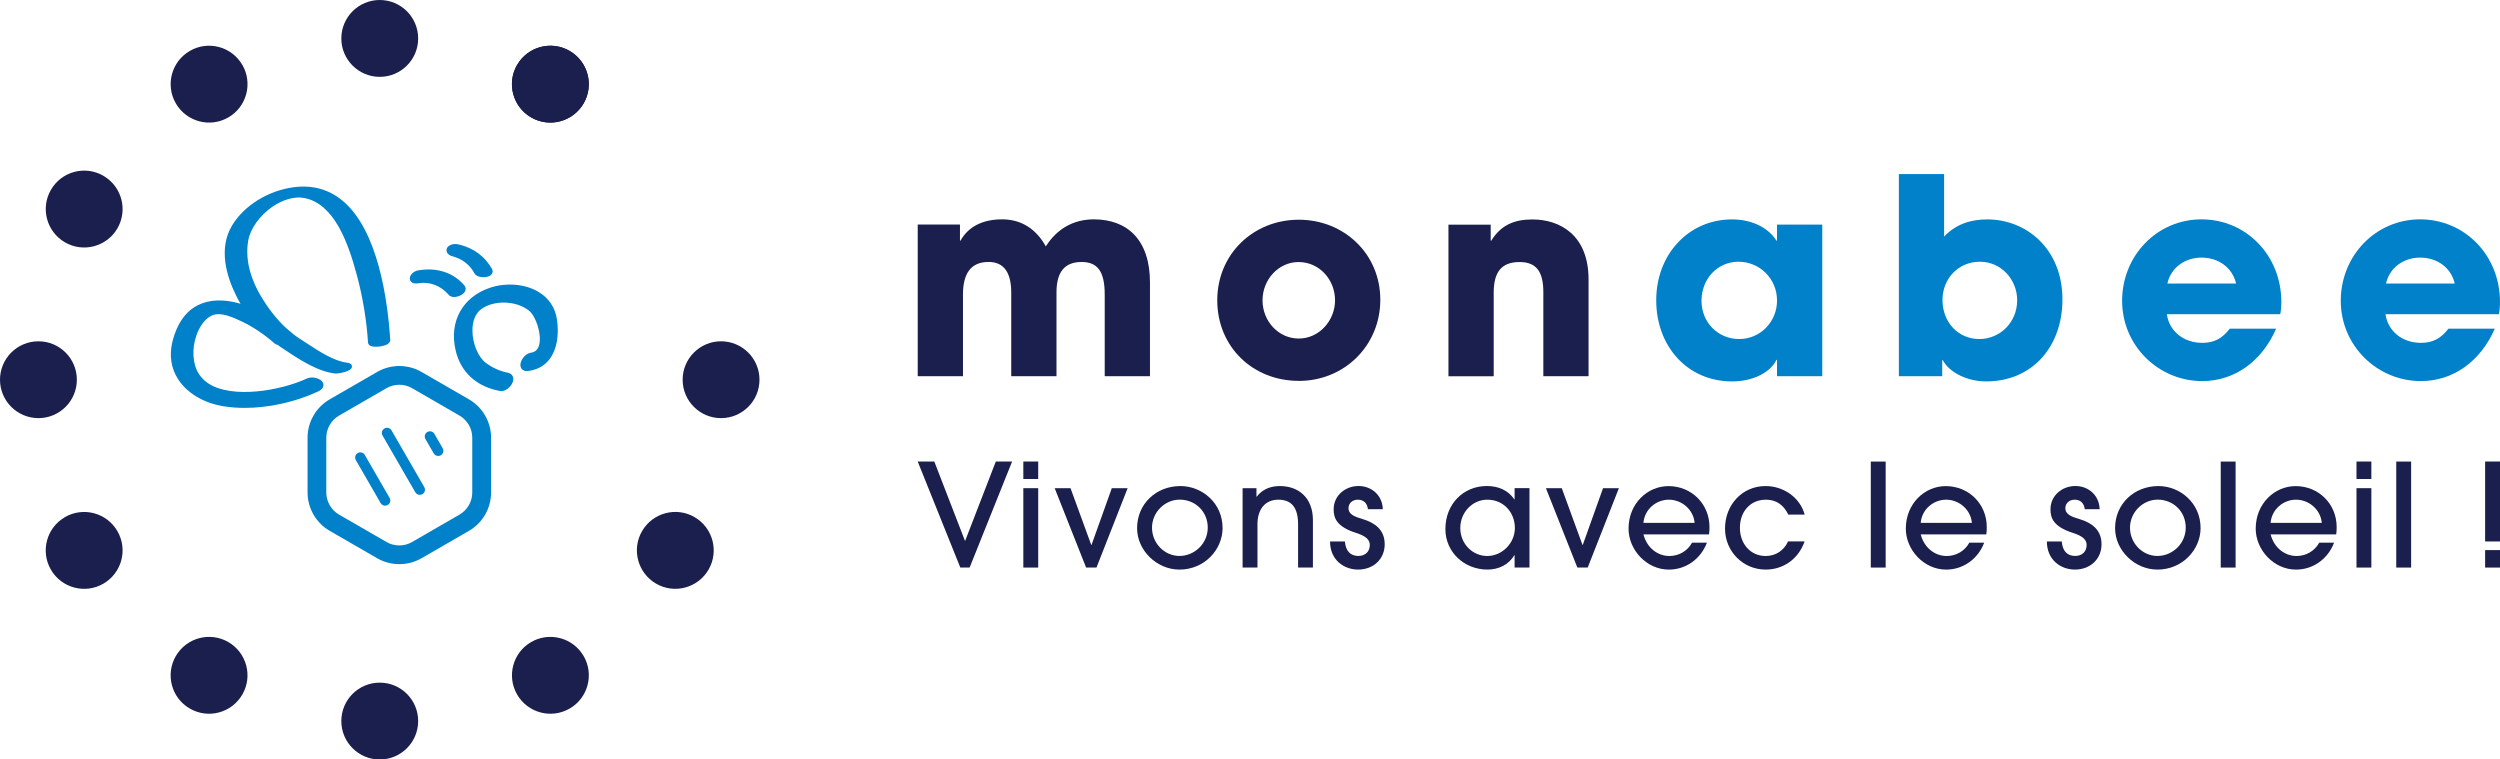 <svg width="158" height="48" viewBox="0 0 158 48" fill="none" xmlns="http://www.w3.org/2000/svg">
<path d="M69.818 23.777V18.614C69.818 17.111 69.337 16.558 68.354 16.558C67.269 16.558 66.77 17.215 66.77 18.474V23.774H63.91V18.491C63.91 17.248 63.463 16.555 62.48 16.555C61.361 16.555 60.86 17.282 60.86 18.611V23.774H58V14.191H60.67V15.209H60.703C61.204 14.312 62.117 13.863 63.339 13.863C64.562 13.863 65.494 14.486 66.096 15.571C66.784 14.483 67.82 13.863 69.129 13.863C71.265 13.863 72.678 15.176 72.678 17.851V23.774H69.818V23.777Z" fill="#1A1F4D"/>
<path d="M82.084 24.071C79.17 24.071 76.931 21.912 76.931 18.978C76.931 16.045 79.224 13.886 82.084 13.886C84.944 13.886 87.236 16.045 87.236 18.945C87.236 21.845 84.96 24.074 82.084 24.074V24.071ZM84.375 18.978C84.375 17.7 83.41 16.561 82.067 16.561C80.807 16.561 79.792 17.666 79.792 18.978C79.792 20.291 80.791 21.396 82.084 21.396C83.376 21.396 84.375 20.257 84.375 18.978Z" fill="#1A1F4D"/>
<path d="M97.539 23.777V18.46C97.539 17.164 97.092 16.561 96.039 16.561C94.886 16.561 94.402 17.201 94.402 18.496V23.779H91.542V14.197H94.212V15.215H94.246C94.85 14.231 95.692 13.869 96.848 13.869C98.572 13.869 100.397 14.836 100.397 17.666V23.777H97.537H97.539Z" fill="#1A1F4D"/>
<path d="M112.307 23.777V22.742H112.273C111.859 23.589 110.723 24.105 109.464 24.105C106.637 24.105 104.673 21.878 104.673 18.976C104.673 16.073 106.724 13.866 109.464 13.866C110.636 13.866 111.722 14.332 112.273 15.212H112.307V14.194H115.167V23.777H112.307ZM112.307 18.976C112.307 17.63 111.221 16.541 109.878 16.541C108.535 16.541 107.535 17.63 107.535 19.009C107.535 20.389 108.588 21.427 109.914 21.427C111.241 21.427 112.31 20.355 112.31 18.976H112.307Z" fill="#0081C9"/>
<path d="M120.008 23.777V11H122.868V14.954C123.627 14.144 124.592 13.866 125.591 13.866C128.073 13.866 130.346 15.731 130.346 18.925C130.346 21.878 128.468 24.105 125.521 24.105C124.368 24.105 123.212 23.569 122.781 22.759H122.748V23.777H120.008ZM127.486 18.976C127.486 17.697 126.503 16.541 125.127 16.541C123.75 16.541 122.765 17.63 122.765 18.959C122.765 20.375 123.764 21.427 125.09 21.427C126.417 21.427 127.486 20.355 127.486 18.976Z" fill="#0081C9"/>
<path d="M136.944 19.856C137.098 20.944 138.013 21.668 139.183 21.668C139.958 21.668 140.459 21.373 140.924 20.77H143.854C142.942 22.86 141.201 24.085 139.183 24.085C136.427 24.085 134.118 21.858 134.118 19.009C134.118 16.16 136.323 13.863 139.133 13.863C141.942 13.863 144.181 16.124 144.181 19.096C144.181 19.374 144.164 19.598 144.111 19.856H136.944ZM141.321 17.921C141.097 16.937 140.235 16.281 139.133 16.281C138.1 16.281 137.202 16.903 136.978 17.921H141.321Z" fill="#0081C9"/>
<path d="M150.763 19.856C150.917 20.944 151.832 21.668 153.002 21.668C153.777 21.668 154.278 21.373 154.743 20.77H157.673C156.76 22.86 155.02 24.085 153.002 24.085C150.245 24.085 147.937 21.858 147.937 19.009C147.937 16.16 150.142 13.863 152.952 13.863C155.761 13.863 158 16.124 158 19.096C158 19.374 157.983 19.598 157.93 19.856H150.763ZM155.14 17.921C154.916 16.937 154.054 16.281 152.952 16.281C151.919 16.281 151.021 16.903 150.797 17.921H155.14Z" fill="#0081C9"/>
<path d="M60.692 35.87L58 29.171H59.049L60.992 34.196L62.934 29.171H63.964L61.28 35.87H60.692Z" fill="#1A1F4D"/>
<path d="M64.674 30.273V29.168H65.615V30.273H64.674ZM64.674 35.87V30.853H65.615V35.87H64.674Z" fill="#1A1F4D"/>
<path d="M68.642 35.87L66.656 30.853H67.657L68.967 34.44H68.984L70.266 30.853H71.267L69.297 35.87H68.637H68.642Z" fill="#1A1F4D"/>
<path d="M74.531 35.997C73.12 35.997 71.864 34.794 71.864 33.38C71.864 31.849 73.064 30.719 74.6 30.719C75.983 30.719 77.284 31.807 77.267 33.4C77.251 34.74 76.128 35.999 74.531 35.999V35.997ZM74.558 31.577C73.618 31.577 72.807 32.373 72.807 33.352C72.807 34.331 73.593 35.136 74.542 35.136C75.49 35.136 76.33 34.356 76.33 33.344C76.33 32.331 75.543 31.577 74.558 31.577Z" fill="#1A1F4D"/>
<path d="M82.039 35.87V33.136C82.039 32.076 81.622 31.58 80.791 31.58C79.96 31.58 79.472 32.185 79.472 33.128V35.87H78.532V30.853H79.408V31.389H79.425C79.794 30.91 80.309 30.719 80.889 30.719C82.089 30.719 82.976 31.479 82.976 32.864V35.87H82.036H82.039Z" fill="#1A1F4D"/>
<path d="M86.455 32.185C86.41 31.824 86.203 31.58 85.814 31.58C85.453 31.58 85.226 31.824 85.226 32.113C85.226 32.539 85.66 32.665 86.158 32.819C86.863 33.035 87.513 33.462 87.513 34.395C87.513 35.329 86.807 35.997 85.831 35.997C84.927 35.997 84.059 35.38 84.059 34.221H84.999C85.044 34.827 85.352 35.136 85.85 35.136C86.284 35.136 86.572 34.855 86.572 34.446C86.572 34.101 86.309 33.877 85.722 33.686C84.493 33.296 84.286 32.763 84.286 32.191C84.286 31.305 85.036 30.716 85.859 30.716C86.681 30.716 87.367 31.297 87.395 32.183H86.455V32.185Z" fill="#1A1F4D"/>
<path d="M95.723 35.87V35.091H95.704C95.351 35.688 94.719 35.997 94.005 35.997C92.541 35.997 91.349 34.892 91.349 33.442C91.349 31.84 92.496 30.716 93.969 30.716C94.702 30.716 95.315 30.988 95.704 31.557H95.723V30.851H96.663V35.868H95.723V35.87ZM95.74 33.372C95.74 32.393 95.035 31.58 93.996 31.58C93.056 31.58 92.29 32.385 92.29 33.372C92.29 34.359 93.056 35.139 93.996 35.139C94.937 35.139 95.74 34.322 95.74 33.372Z" fill="#1A1F4D"/>
<path d="M99.689 35.87L97.702 30.853H98.704L100.013 34.44H100.03L101.312 30.853H102.314L100.343 35.87H99.683H99.689Z" fill="#1A1F4D"/>
<path d="M103.864 33.77C104.079 34.603 104.74 35.139 105.509 35.139C106.097 35.139 106.648 34.83 106.937 34.297H107.877C107.488 35.329 106.548 35.999 105.473 35.999C104.063 35.999 102.924 34.749 102.924 33.411C102.924 31.826 104.116 30.722 105.445 30.722C106.917 30.722 108.039 31.863 108.039 33.302C108.039 33.456 108.039 33.599 108.011 33.773H103.864V33.77ZM107.099 33.046C107.026 32.194 106.276 31.58 105.473 31.58C104.67 31.58 103.937 32.185 103.864 33.046H107.099Z" fill="#1A1F4D"/>
<path d="M114.053 34.213C113.656 35.346 112.699 35.997 111.588 35.997C110.152 35.997 109.021 34.838 109.021 33.408C109.021 31.897 110.116 30.719 111.579 30.719C112.718 30.719 113.756 31.434 114.056 32.522H113.018C112.738 31.933 112.284 31.58 111.607 31.58C110.622 31.58 109.962 32.331 109.962 33.355C109.962 34.379 110.639 35.139 111.588 35.139C112.228 35.139 112.743 34.794 113.006 34.216H114.056L114.053 34.213Z" fill="#1A1F4D"/>
<path d="M118.234 35.87V29.171H119.174V35.87H118.234Z" fill="#1A1F4D"/>
<path d="M121.388 33.77C121.603 34.603 122.264 35.139 123.033 35.139C123.621 35.139 124.172 34.83 124.461 34.297H125.401C125.012 35.329 124.072 35.999 122.997 35.999C121.586 35.999 120.448 34.749 120.448 33.411C120.448 31.826 121.64 30.722 122.969 30.722C124.441 30.722 125.563 31.863 125.563 33.302C125.563 33.456 125.563 33.599 125.535 33.773H121.388V33.77ZM124.623 33.046C124.55 32.194 123.8 31.58 122.997 31.58C122.194 31.58 121.461 32.185 121.388 33.046H124.623Z" fill="#1A1F4D"/>
<path d="M131.759 32.185C131.714 31.824 131.507 31.58 131.118 31.58C130.757 31.58 130.53 31.824 130.53 32.113C130.53 32.539 130.964 32.665 131.462 32.819C132.167 33.035 132.817 33.462 132.817 34.395C132.817 35.329 132.111 35.997 131.135 35.997C130.231 35.997 129.363 35.38 129.363 34.221H130.304C130.348 34.827 130.656 35.136 131.154 35.136C131.588 35.136 131.876 34.855 131.876 34.446C131.876 34.101 131.613 33.877 131.026 33.686C129.797 33.296 129.59 32.763 129.59 32.191C129.59 31.305 130.34 30.716 131.163 30.716C131.986 30.716 132.671 31.297 132.699 32.183H131.759V32.185Z" fill="#1A1F4D"/>
<path d="M136.34 35.997C134.93 35.997 133.673 34.794 133.673 33.38C133.673 31.849 134.874 30.719 136.41 30.719C137.792 30.719 139.094 31.807 139.077 33.4C139.06 34.74 137.938 35.999 136.34 35.999V35.997ZM136.368 31.577C135.428 31.577 134.616 32.373 134.616 33.352C134.616 34.331 135.402 35.136 136.351 35.136C137.3 35.136 138.139 34.356 138.139 33.344C138.139 32.331 137.353 31.577 136.368 31.577Z" fill="#1A1F4D"/>
<path d="M140.35 35.87V29.171H141.29V35.87H140.35Z" fill="#1A1F4D"/>
<path d="M143.501 33.77C143.717 34.603 144.377 35.139 145.147 35.139C145.734 35.139 146.286 34.83 146.574 34.297H147.514C147.125 35.329 146.185 35.999 145.11 35.999C143.7 35.999 142.561 34.749 142.561 33.411C142.561 31.826 143.753 30.722 145.082 30.722C146.554 30.722 147.676 31.863 147.676 33.302C147.676 33.456 147.676 33.599 147.649 33.773H143.501V33.77ZM146.736 33.046C146.663 32.194 145.913 31.58 145.11 31.58C144.307 31.58 143.574 32.185 143.501 33.046H146.736Z" fill="#1A1F4D"/>
<path d="M148.93 30.273V29.168H149.87V30.273H148.93ZM148.93 35.87V30.853H149.87V35.87H148.93Z" fill="#1A1F4D"/>
<path d="M151.443 35.87V29.171H152.383V35.87H151.443Z" fill="#1A1F4D"/>
<path d="M157.06 34.221V29.168H158V34.221H157.06ZM157.06 35.87V34.766H158V35.87H157.06Z" fill="#1A1F4D"/>
<path d="M26.428 2.43C26.428 3.771 25.339 4.857 24 4.857C22.661 4.857 21.572 3.769 21.572 2.43C21.572 1.09 22.659 0 24 0C25.341 0 26.428 1.088 26.428 2.43Z" fill="#1A1F4D"/>
<path d="M26.428 45.57C26.428 46.912 25.339 48 24 48C22.661 48 21.572 46.914 21.572 45.57C21.572 44.227 22.659 43.143 24 43.143C25.341 43.143 26.428 44.229 26.428 45.57Z" fill="#1A1F4D"/>
<path d="M15.319 4.105C15.988 5.266 15.591 6.752 14.43 7.421C13.268 8.093 11.783 7.694 11.111 6.532C10.44 5.371 10.838 3.885 12 3.216C13.162 2.544 14.647 2.943 15.316 4.105" fill="#1A1F4D"/>
<path d="M36.889 41.466C37.56 42.627 37.161 44.113 36 44.782C34.839 45.454 33.353 45.055 32.681 43.893C32.012 42.732 32.409 41.246 33.57 40.577C34.732 39.907 36.217 40.304 36.887 41.466" fill="#1A1F4D"/>
<path d="M6.534 11.111C7.696 11.783 8.093 13.266 7.423 14.428C6.752 15.589 5.268 15.988 4.107 15.316C2.945 14.645 2.546 13.159 3.218 11.998C3.887 10.836 5.373 10.438 6.534 11.109" fill="#1A1F4D"/>
<path d="M43.893 32.681C45.055 33.351 45.452 34.839 44.782 35.998C44.111 37.16 42.627 37.559 41.466 36.887C40.304 36.215 39.905 34.73 40.577 33.568C41.248 32.407 42.732 32.01 43.893 32.679" fill="#1A1F4D"/>
<path d="M2.43 21.57C3.771 21.57 4.857 22.659 4.857 23.998C4.857 25.337 3.771 26.426 2.43 26.426C1.088 26.426 0 25.337 0 23.998C0 22.659 1.086 21.57 2.43 21.57Z" fill="#1A1F4D"/>
<path d="M45.57 21.57C46.912 21.57 48 22.659 48 23.998C48 25.337 46.912 26.426 45.57 26.426C44.229 26.426 43.143 25.337 43.143 23.998C43.143 22.659 44.231 21.57 45.57 21.57Z" fill="#1A1F4D"/>
<path d="M4.105 32.681C5.266 32.012 6.752 32.409 7.421 33.57C8.093 34.732 7.694 36.217 6.532 36.889C5.371 37.56 3.885 37.161 3.216 36C2.544 34.839 2.943 33.353 4.105 32.684" fill="#1A1F4D"/>
<path d="M32.681 4.105C33.353 2.943 34.837 2.544 35.998 3.216C37.16 3.887 37.559 5.371 36.887 6.532C36.215 7.694 34.73 8.093 33.568 7.421C32.407 6.75 32.008 5.266 32.679 4.105" fill="#1A1F4D"/>
<path d="M11.111 41.466C11.781 40.304 13.268 39.907 14.428 40.577C15.589 41.248 15.988 42.732 15.316 43.893C14.645 45.055 13.159 45.454 11.998 44.782C10.836 44.113 10.44 42.627 11.109 41.466" fill="#1A1F4D"/>
<path d="M32.681 4.105C33.353 2.943 34.837 2.544 35.998 3.216C37.16 3.887 37.559 5.371 36.887 6.532C36.215 7.694 34.73 8.093 33.568 7.421C32.407 6.75 32.008 5.266 32.679 4.105" fill="#1A1F4D"/>
<path d="M18.611 12.025C17.145 12.21 15.592 13.081 14.83 14.357C14.044 15.673 14.463 17.314 15.097 18.591C15.261 18.922 15.454 19.248 15.666 19.564C13.749 18.822 11.755 19 11.093 21.621C10.563 23.721 12.205 25.153 14.125 25.477C16.021 25.797 18.275 25.374 20.013 24.562C20.622 24.279 19.843 23.926 19.468 24.102C17.26 25.131 11.889 25.984 12.023 22.158C12.053 21.295 12.481 20.123 13.323 19.75C13.945 19.476 14.783 19.867 15.342 20.129C16.108 20.489 16.835 20.992 17.473 21.55C17.515 21.585 17.572 21.609 17.637 21.623C17.708 21.674 17.775 21.727 17.848 21.775C18.785 22.401 20.053 23.29 21.228 23.414C21.416 23.434 22.382 23.167 21.916 23.118C20.878 23.009 19.679 22.109 18.812 21.559C18.66 21.463 18.516 21.358 18.374 21.247C18.362 21.233 18.352 21.22 18.336 21.206C18.216 21.101 18.089 20.997 17.959 20.894C17.305 20.291 16.754 19.556 16.311 18.81C15.662 17.718 15.267 16.43 15.494 15.159C15.766 13.634 17.704 12.017 19.276 12.323C21.388 12.736 22.271 15.57 22.745 17.344C23.116 18.735 23.361 20.191 23.454 21.627C23.466 21.804 24.479 21.698 24.466 21.477C24.248 18.095 23.245 11.438 18.615 12.025" fill="#0081C9"/>
<path d="M15.453 25.779C14.979 25.779 14.523 25.743 14.092 25.67C12.862 25.462 11.831 24.846 11.266 23.981C10.807 23.28 10.683 22.446 10.902 21.573C11.183 20.461 11.716 19.697 12.486 19.298C13.217 18.92 14.148 18.887 15.202 19.197C15.1 19.023 15.007 18.851 14.922 18.679C14.321 17.468 13.79 15.72 14.663 14.257C15.422 12.989 16.962 12.034 18.59 11.829C19.753 11.681 20.779 11.967 21.638 12.676C23.9 14.545 24.502 18.985 24.662 21.465C24.666 21.526 24.65 21.644 24.508 21.741C24.263 21.903 23.639 21.97 23.412 21.858C23.319 21.812 23.264 21.733 23.258 21.64C23.167 20.228 22.932 18.8 22.556 17.395C21.999 15.317 21.12 12.884 19.24 12.516C18.637 12.398 17.903 12.597 17.225 13.06C16.427 13.607 15.823 14.444 15.69 15.193C15.441 16.578 15.985 17.869 16.484 18.709C16.968 19.523 17.512 20.21 18.096 20.747C18.217 20.842 18.347 20.949 18.47 21.056C18.487 21.071 18.501 21.087 18.515 21.103C18.663 21.218 18.797 21.312 18.922 21.391C19.062 21.48 19.212 21.579 19.368 21.682C20.148 22.195 21.118 22.833 21.94 22.92C22.234 22.952 22.248 23.118 22.242 23.187C22.209 23.509 21.3 23.616 21.213 23.61C20.056 23.487 18.863 22.687 17.905 22.045L17.745 21.939C17.693 21.905 17.642 21.867 17.593 21.83L17.557 21.804C17.472 21.781 17.403 21.745 17.348 21.698C16.684 21.117 15.963 20.637 15.264 20.309C14.74 20.064 13.95 19.693 13.409 19.932C12.68 20.254 12.257 21.322 12.226 22.166C12.192 23.102 12.508 23.795 13.164 24.23C14.665 25.224 17.745 24.69 19.39 23.924C19.665 23.795 20.044 23.869 20.253 24.015C20.433 24.139 20.449 24.287 20.441 24.362C20.427 24.516 20.314 24.643 20.103 24.741C18.663 25.413 16.982 25.779 15.459 25.779H15.453ZM13.853 19.381C13.446 19.381 13.039 19.456 12.668 19.647C12.002 19.991 11.538 20.67 11.285 21.668C11.09 22.444 11.194 23.149 11.595 23.764C12.101 24.538 13.035 25.091 14.157 25.279C15.902 25.573 18.112 25.227 19.929 24.38C19.971 24.36 19.998 24.345 20.016 24.331C19.929 24.273 19.694 24.21 19.55 24.277C17.887 25.054 14.633 25.678 12.939 24.556C12.16 24.04 11.785 23.23 11.823 22.148C11.858 21.162 12.356 19.957 13.239 19.566C13.944 19.254 14.833 19.671 15.422 19.948C16.154 20.291 16.907 20.793 17.598 21.397C17.6 21.397 17.618 21.415 17.675 21.427L17.715 21.435L17.816 21.51C17.861 21.544 17.905 21.577 17.952 21.607L18.114 21.715C19.036 22.334 20.184 23.102 21.243 23.215C21.267 23.215 21.31 23.211 21.363 23.201C20.597 22.968 19.803 22.444 19.139 22.008C18.985 21.907 18.837 21.808 18.699 21.721C18.558 21.632 18.41 21.526 18.244 21.397L18.197 21.348C18.078 21.245 17.956 21.142 17.828 21.044C17.203 20.469 16.636 19.754 16.133 18.907C15.599 18.01 15.021 16.623 15.289 15.12C15.443 14.259 16.095 13.342 16.99 12.73C17.02 12.71 17.049 12.69 17.079 12.67C16.196 13.081 15.435 13.715 14.993 14.456C14.169 15.835 14.811 17.581 15.268 18.5C15.424 18.814 15.611 19.134 15.825 19.45L16.176 19.971L15.589 19.744C15.096 19.552 14.472 19.377 13.847 19.377L13.853 19.381ZM23.643 21.516C23.803 21.536 24.141 21.488 24.261 21.427C24.101 18.999 23.512 14.739 21.383 12.981C20.873 12.558 20.295 12.305 19.659 12.218C21.514 12.829 22.381 15.229 22.934 17.291C23.307 18.687 23.546 20.108 23.641 21.514L23.643 21.516Z" fill="#0081C9"/>
<path d="M30.926 17.09C30.505 16.339 29.841 15.873 29.016 15.654C28.848 15.608 28.622 15.59 28.476 15.711C28.34 15.823 28.488 15.96 28.609 15.993C29.298 16.175 29.814 16.548 30.165 17.177C30.299 17.416 31.068 17.345 30.926 17.092" fill="#0081C9"/>
<path d="M30.553 17.52H30.541C30.417 17.52 30.112 17.491 29.988 17.274C29.67 16.705 29.214 16.359 28.554 16.185C28.418 16.15 28.262 16.039 28.226 15.877C28.2 15.761 28.244 15.644 28.345 15.561C28.512 15.421 28.767 15.387 29.06 15.464C29.974 15.707 30.658 16.221 31.092 16.995C31.149 17.096 31.149 17.208 31.092 17.301C30.974 17.503 30.66 17.52 30.549 17.52H30.553ZM28.72 15.82C29.447 16.027 29.974 16.44 30.334 17.08C30.379 17.127 30.588 17.141 30.705 17.112C30.324 16.478 29.737 16.053 28.961 15.847C28.87 15.824 28.787 15.814 28.72 15.822V15.82Z" fill="#0081C9"/>
<path d="M29.193 18.164C28.498 17.358 27.493 17.107 26.473 17.277C26.104 17.338 25.879 17.797 26.4 17.708C27.212 17.571 27.975 17.887 28.512 18.509C28.684 18.707 29.397 18.397 29.193 18.162" fill="#0081C9"/>
<path d="M28.694 18.77C28.554 18.77 28.439 18.725 28.364 18.638C27.856 18.049 27.155 17.783 26.436 17.903C26.217 17.941 26.059 17.903 25.966 17.791C25.895 17.704 25.879 17.587 25.922 17.473C25.994 17.283 26.207 17.121 26.444 17.084C27.617 16.888 28.646 17.226 29.346 18.036C29.427 18.128 29.45 18.249 29.411 18.363C29.338 18.575 29.063 18.715 28.84 18.759C28.789 18.768 28.741 18.772 28.696 18.772L28.694 18.77ZM26.776 17.479C27.487 17.479 28.159 17.795 28.664 18.379C28.721 18.401 28.939 18.328 29.016 18.255C28.411 17.579 27.523 17.301 26.509 17.471C26.47 17.477 26.434 17.49 26.402 17.506C26.527 17.486 26.651 17.477 26.776 17.477V17.479Z" fill="#0081C9"/>
<path d="M32.043 23.749C31.517 23.652 31.006 23.409 30.581 23.091C29.646 22.39 29.224 20.187 30.275 19.397C31.175 18.72 32.706 18.802 33.562 19.49C34.255 20.047 34.83 22.326 33.575 22.49C33.196 22.54 32.801 23.326 33.366 23.253C34.895 23.055 35.197 21.475 34.996 20.193C34.705 18.346 32.536 17.864 31.009 18.384C29.417 18.927 28.598 20.367 28.973 22.056C29.277 23.429 30.269 24.27 31.642 24.521C32.009 24.588 32.54 23.841 32.043 23.751" fill="#0081C9"/>
<path d="M31.688 24.72C31.66 24.72 31.634 24.718 31.608 24.712C30.099 24.436 29.096 23.507 28.784 22.095C28.387 20.309 29.238 18.776 30.949 18.192C31.982 17.84 33.197 17.941 34.042 18.453C34.68 18.838 35.079 19.428 35.194 20.157C35.352 21.169 35.188 22.091 34.741 22.686C34.419 23.114 33.967 23.369 33.394 23.444C33.151 23.476 33.027 23.385 32.964 23.304C32.871 23.183 32.863 23.014 32.942 22.824C33.041 22.585 33.284 22.326 33.552 22.291C33.821 22.255 33.991 22.099 34.07 21.813C34.259 21.139 33.864 19.98 33.44 19.64C32.626 18.986 31.204 18.944 30.396 19.551C30.05 19.812 29.858 20.284 29.858 20.884C29.858 21.702 30.212 22.561 30.702 22.929C31.123 23.245 31.61 23.466 32.079 23.551C32.337 23.598 32.48 23.798 32.434 24.047C32.377 24.365 32.017 24.718 31.686 24.718L31.688 24.72ZM32.229 18.38C31.84 18.38 31.447 18.441 31.075 18.567C29.566 19.083 28.817 20.434 29.167 22.01C29.444 23.256 30.334 24.078 31.678 24.323C31.729 24.333 31.834 24.286 31.928 24.179C32.027 24.07 32.053 23.974 32.047 23.948C32.047 23.952 32.033 23.944 32.008 23.94C31.48 23.843 30.931 23.596 30.463 23.245C29.874 22.802 29.461 21.832 29.461 20.884C29.461 20.157 29.708 19.573 30.157 19.235C31.111 18.518 32.727 18.563 33.685 19.332C34.22 19.762 34.686 21.066 34.447 21.919C34.325 22.356 34.022 22.626 33.6 22.682C33.531 22.69 33.432 22.769 33.361 22.871C33.303 22.954 33.284 23.02 33.28 23.055C33.291 23.055 33.311 23.055 33.339 23.053C33.801 22.994 34.165 22.79 34.421 22.451C34.799 21.947 34.941 21.113 34.801 20.221C34.704 19.61 34.372 19.116 33.837 18.792C33.386 18.52 32.813 18.38 32.229 18.38Z" fill="#0081C9"/>
<path d="M25.237 35.654C24.753 35.654 24.269 35.53 23.837 35.281L20.838 33.549C19.975 33.051 19.438 32.122 19.438 31.125V27.662C19.438 26.665 19.973 25.736 20.838 25.238L23.838 23.506C24.702 23.008 25.774 23.008 26.637 23.506L29.638 25.238C30.501 25.736 31.037 26.667 31.037 27.662V31.125C31.037 32.122 30.501 33.051 29.638 33.549L26.64 35.281C26.207 35.53 25.723 35.654 25.239 35.654H25.237ZM24.429 24.531L21.429 26.264C20.931 26.552 20.621 27.087 20.621 27.662V31.125C20.621 31.7 20.931 32.235 21.429 32.523L24.429 34.256C24.927 34.544 25.545 34.544 26.043 34.256L29.041 32.523C29.539 32.235 29.847 31.7 29.847 31.125V27.662C29.847 27.087 29.537 26.552 29.04 26.264L26.041 24.531C25.543 24.245 24.925 24.245 24.427 24.531H24.429Z" fill="#0081C9"/>
<path d="M26.532 31.275C26.419 31.275 26.308 31.216 26.247 31.111L24.177 27.526C24.086 27.37 24.14 27.168 24.298 27.079C24.454 26.989 24.655 27.042 24.744 27.2L26.814 30.785C26.905 30.941 26.852 31.143 26.694 31.232C26.642 31.261 26.585 31.275 26.53 31.275H26.532Z" fill="#0081C9"/>
<path d="M24.34 31.959C24.228 31.959 24.117 31.899 24.056 31.795L22.49 29.081C22.399 28.924 22.452 28.723 22.61 28.634C22.766 28.543 22.968 28.597 23.056 28.755L24.623 31.469C24.714 31.625 24.66 31.826 24.502 31.915C24.451 31.945 24.394 31.959 24.338 31.959H24.34Z" fill="#0081C9"/>
<path d="M27.694 28.817C27.581 28.817 27.471 28.758 27.41 28.653L26.888 27.748C26.797 27.592 26.851 27.391 27.009 27.302C27.165 27.211 27.366 27.265 27.455 27.423L27.976 28.327C28.067 28.483 28.014 28.685 27.856 28.774C27.805 28.803 27.747 28.817 27.692 28.817H27.694Z" fill="#0081C9"/>
</svg>
